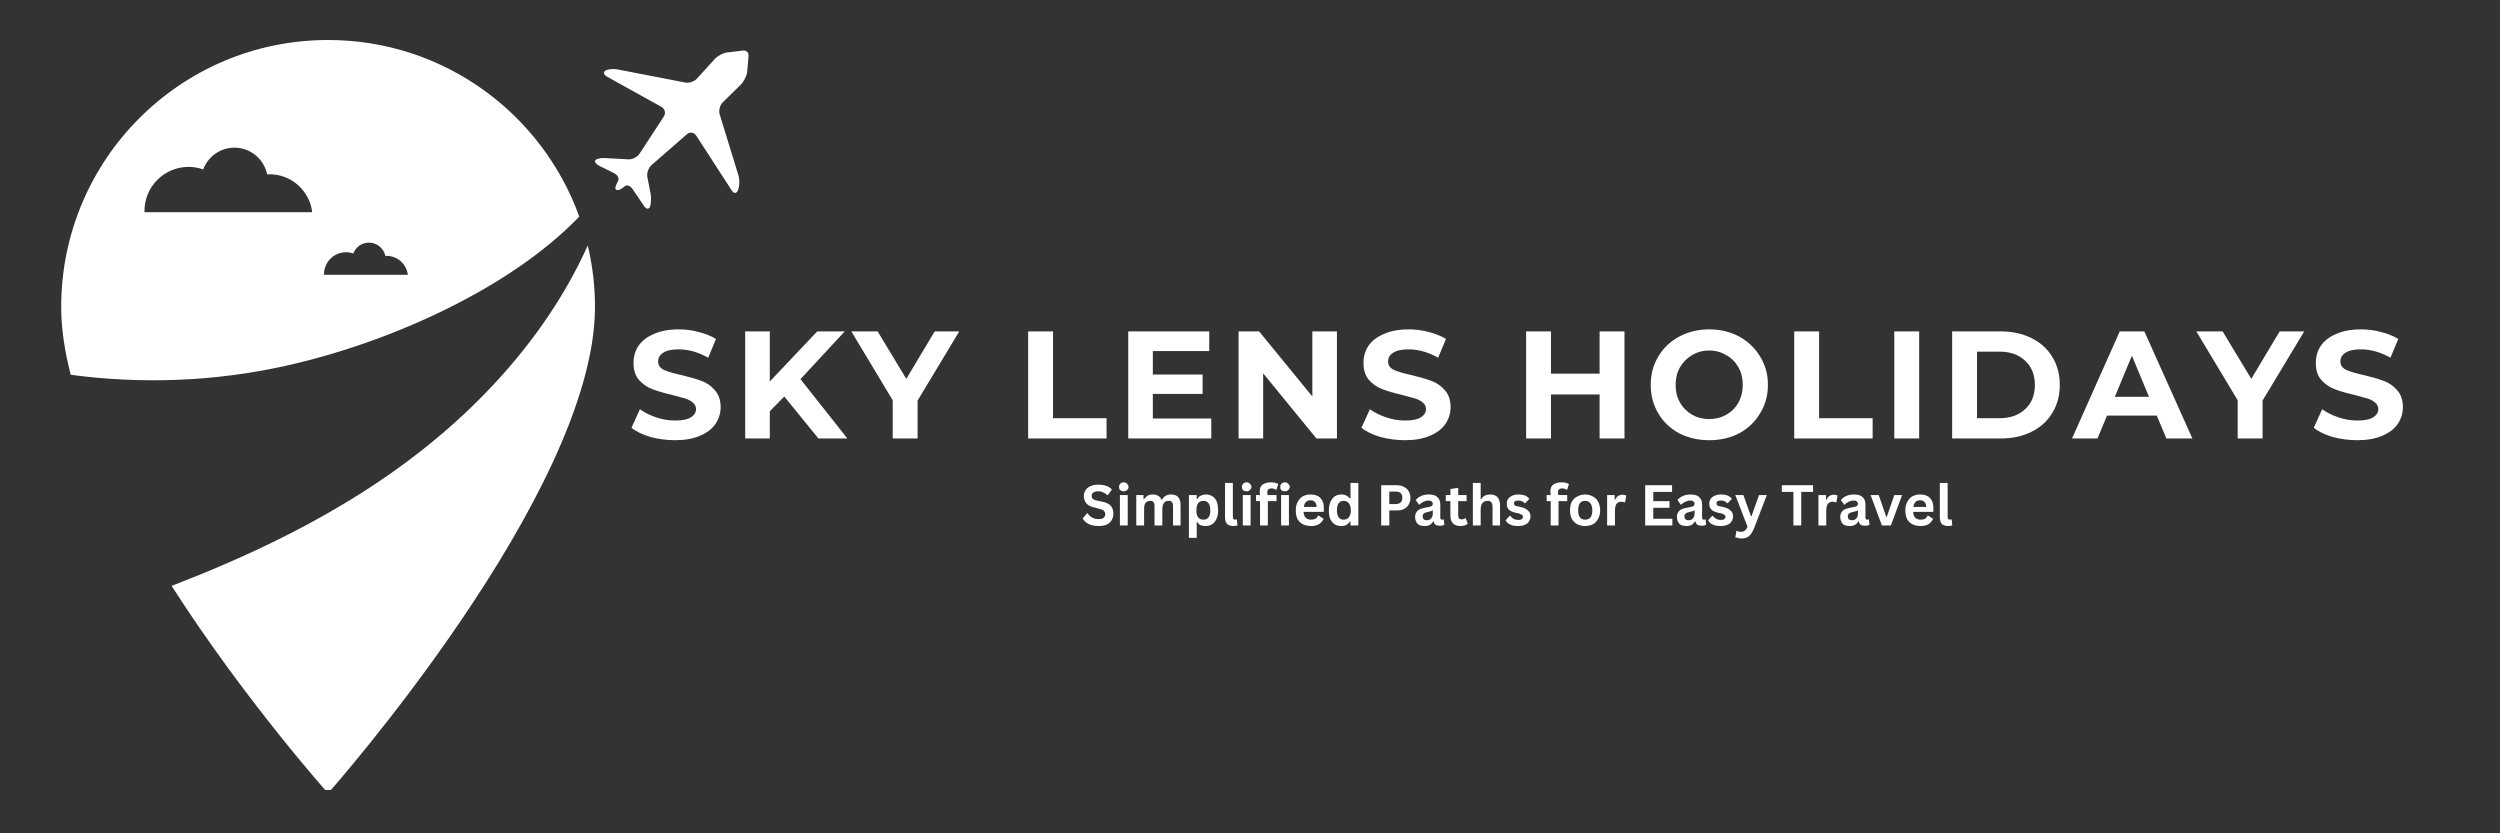 <svg xmlns="http://www.w3.org/2000/svg" xmlns:xlink="http://www.w3.org/1999/xlink" width="180" zoomAndPan="magnify" viewBox="0 0 135 45" height="60" preserveAspectRatio="xMidYMid meet" version="1.0"><rect x="0" y="0" width="135" height="45" fill="#333333" stroke="none"/><defs><g/><clipPath id="c1c43e19b4"><path d="M 3.301 2.16 L 32 2.16 L 32 21 L 3.301 21 Z M 3.301 2.16 " clip-rule="nonzero"/></clipPath><clipPath id="35e5c1b40a"><path d="M 17.715 2.16 C 9.754 2.16 3.305 8.613 3.305 16.574 C 3.305 17.73 3.488 18.961 3.82 20.238 C 7.664 20.754 11.598 20.602 15.387 19.762 C 21.074 18.504 27.582 15.551 31.281 11.695 C 29.277 6.137 23.965 2.16 17.715 2.16 Z M 7.805 11.457 L 7.801 11.395 C 7.801 10.078 8.867 9.012 10.184 9.012 C 10.461 9.012 10.727 9.062 10.973 9.148 C 11.227 8.465 11.887 7.973 12.66 7.973 C 13.531 7.973 14.258 8.594 14.426 9.418 C 14.469 9.414 14.508 9.41 14.555 9.41 C 15.742 9.41 16.719 10.305 16.859 11.457 Z M 17.496 14.844 L 17.496 14.812 C 17.496 14.152 18.027 13.621 18.688 13.621 C 18.824 13.621 18.957 13.645 19.082 13.688 C 19.207 13.344 19.535 13.102 19.922 13.102 C 20.359 13.102 20.723 13.41 20.809 13.82 C 20.828 13.82 20.848 13.816 20.871 13.816 C 21.465 13.816 21.957 14.266 22.023 14.84 L 17.496 14.84 Z M 17.496 14.844 " clip-rule="nonzero"/></clipPath><clipPath id="55d0481e0c"><path d="M 9 13 L 33 13 L 33 42.66 L 9 42.66 Z M 9 13 " clip-rule="nonzero"/></clipPath><clipPath id="c18dd08918"><path d="M 32.129 16.574 C 32.129 26.602 17.715 42.836 17.715 42.836 C 17.715 42.836 13.234 37.828 9.266 31.637 C 13.125 30.152 16.859 28.398 20.297 26.113 C 25.137 22.898 29.375 18.504 31.738 13.258 C 31.996 14.324 32.129 15.434 32.129 16.574 Z M 32.129 16.574 " clip-rule="nonzero"/></clipPath><clipPath id="11570e0519"><path d="M 32 2.16 L 40.801 2.16 L 40.801 12 L 32 12 Z M 32 2.16 " clip-rule="nonzero"/></clipPath><clipPath id="8429cfd9fe"><path d="M 40.418 3.055 L 40.344 3.922 C 40.305 4.133 40.152 4.43 39.996 4.578 L 39.027 5.527 C 38.875 5.68 38.801 5.969 38.863 6.176 L 39.879 9.48 C 39.945 9.688 39.938 10.02 39.867 10.223 L 39.859 10.25 C 39.789 10.457 39.637 10.473 39.52 10.293 L 37.594 7.32 C 37.477 7.141 37.25 7.109 37.09 7.25 L 35.18 8.918 C 35.016 9.059 34.918 9.348 34.957 9.559 L 35.133 10.457 C 35.172 10.668 35.16 10.977 35.105 11.148 C 35.047 11.316 34.906 11.309 34.785 11.133 L 34.152 10.199 C 34.031 10.023 33.84 9.961 33.723 10.066 C 33.605 10.172 33.449 10.262 33.367 10.266 C 33.285 10.273 33.223 10.223 33.227 10.156 C 33.23 10.09 33.293 9.918 33.371 9.781 C 33.453 9.641 33.359 9.449 33.164 9.355 L 33.113 9.328 C 33.113 9.324 33.113 9.316 33.117 9.312 C 33.113 9.316 33.109 9.32 33.105 9.324 L 32.387 8.969 C 32.195 8.875 32.086 8.73 32.148 8.652 C 32.211 8.574 32.434 8.523 32.648 8.535 L 33.934 8.605 C 34.148 8.617 34.418 8.48 34.535 8.301 L 35.848 6.289 C 35.965 6.109 35.906 5.879 35.719 5.773 L 32.781 4.141 C 32.59 4.035 32.562 3.887 32.707 3.805 C 32.855 3.73 33.145 3.703 33.355 3.75 L 36.988 4.453 C 37.199 4.504 37.484 4.41 37.629 4.25 L 38.59 3.195 C 38.734 3.031 39.02 2.871 39.234 2.836 L 40.098 2.734 C 40.309 2.699 40.453 2.844 40.418 3.055 Z M 40.418 3.055 " clip-rule="nonzero"/></clipPath><clipPath id="8f6fc876ef"><path d="M 33 9 L 34 9 L 34 10 L 33 10 Z M 33 9 " clip-rule="nonzero"/></clipPath><clipPath id="74054b04fb"><path d="M 33.105 9.324 L 33.109 9.328 C 33.109 9.32 33.113 9.316 33.113 9.312 C 33.109 9.316 33.109 9.32 33.105 9.324 Z M 33.105 9.324 " clip-rule="nonzero"/></clipPath></defs><g fill="#ffffff" fill-opacity="1"><g transform="translate(33.867, 23.677)"><g><path d="M 2.594 0.094 C 2.133 0.094 1.691 0.035 1.266 -0.078 C 0.836 -0.203 0.492 -0.367 0.234 -0.578 L 0.688 -1.578 C 0.938 -1.398 1.227 -1.254 1.562 -1.141 C 1.906 -1.023 2.25 -0.969 2.594 -0.969 C 2.977 -0.969 3.258 -1.023 3.438 -1.141 C 3.625 -1.254 3.719 -1.406 3.719 -1.594 C 3.719 -1.727 3.66 -1.844 3.547 -1.938 C 3.441 -2.031 3.305 -2.102 3.141 -2.156 C 2.973 -2.207 2.742 -2.27 2.453 -2.344 C 2.016 -2.445 1.656 -2.551 1.375 -2.656 C 1.094 -2.758 0.848 -2.926 0.641 -3.156 C 0.441 -3.383 0.344 -3.691 0.344 -4.078 C 0.344 -4.422 0.43 -4.727 0.609 -5 C 0.797 -5.27 1.07 -5.484 1.438 -5.641 C 1.801 -5.805 2.25 -5.891 2.781 -5.891 C 3.156 -5.891 3.516 -5.844 3.859 -5.75 C 4.211 -5.664 4.523 -5.539 4.797 -5.375 L 4.375 -4.359 C 3.844 -4.66 3.312 -4.812 2.781 -4.812 C 2.406 -4.812 2.125 -4.75 1.938 -4.625 C 1.758 -4.508 1.672 -4.352 1.672 -4.156 C 1.672 -3.957 1.773 -3.805 1.984 -3.703 C 2.191 -3.609 2.508 -3.516 2.938 -3.422 C 3.375 -3.316 3.734 -3.211 4.016 -3.109 C 4.297 -3.004 4.535 -2.836 4.734 -2.609 C 4.941 -2.379 5.047 -2.07 5.047 -1.688 C 5.047 -1.363 4.953 -1.062 4.766 -0.781 C 4.578 -0.508 4.297 -0.297 3.922 -0.141 C 3.555 0.016 3.113 0.094 2.594 0.094 Z M 2.594 0.094 "/></g></g></g><g fill="#ffffff" fill-opacity="1"><g transform="translate(39.553, 23.677)"><g><path d="M 2.797 -2.266 L 2.016 -1.469 L 2.016 0 L 0.688 0 L 0.688 -5.781 L 2.016 -5.781 L 2.016 -3.078 L 4.578 -5.781 L 6.062 -5.781 L 3.672 -3.203 L 6.203 0 L 4.641 0 Z M 2.797 -2.266 "/></g></g></g><g fill="#ffffff" fill-opacity="1"><g transform="translate(46.081, 23.677)"><g><path d="M 3.469 -2.047 L 3.469 0 L 2.125 0 L 2.125 -2.062 L -0.109 -5.781 L 1.312 -5.781 L 2.859 -3.219 L 4.391 -5.781 L 5.719 -5.781 Z M 3.469 -2.047 "/></g></g></g><g fill="#ffffff" fill-opacity="1"><g transform="translate(52.08, 23.677)"><g/></g></g><g fill="#ffffff" fill-opacity="1"><g transform="translate(54.832, 23.677)"><g><path d="M 0.688 -5.781 L 2.031 -5.781 L 2.031 -1.094 L 4.922 -1.094 L 4.922 0 L 0.688 0 Z M 0.688 -5.781 "/></g></g></g><g fill="#ffffff" fill-opacity="1"><g transform="translate(60.237, 23.677)"><g><path d="M 5.172 -1.078 L 5.172 0 L 0.688 0 L 0.688 -5.781 L 5.062 -5.781 L 5.062 -4.719 L 2.016 -4.719 L 2.016 -3.453 L 4.703 -3.453 L 4.703 -2.406 L 2.016 -2.406 L 2.016 -1.078 Z M 5.172 -1.078 "/></g></g></g><g fill="#ffffff" fill-opacity="1"><g transform="translate(66.195, 23.677)"><g><path d="M 6 -5.781 L 6 0 L 4.891 0 L 2.016 -3.516 L 2.016 0 L 0.688 0 L 0.688 -5.781 L 1.797 -5.781 L 4.672 -2.266 L 4.672 -5.781 Z M 6 -5.781 "/></g></g></g><g fill="#ffffff" fill-opacity="1"><g transform="translate(73.285, 23.677)"><g><path d="M 2.594 0.094 C 2.133 0.094 1.691 0.035 1.266 -0.078 C 0.836 -0.203 0.492 -0.367 0.234 -0.578 L 0.688 -1.578 C 0.938 -1.398 1.227 -1.254 1.562 -1.141 C 1.906 -1.023 2.25 -0.969 2.594 -0.969 C 2.977 -0.969 3.258 -1.023 3.438 -1.141 C 3.625 -1.254 3.719 -1.406 3.719 -1.594 C 3.719 -1.727 3.66 -1.844 3.547 -1.938 C 3.441 -2.031 3.305 -2.102 3.141 -2.156 C 2.973 -2.207 2.742 -2.27 2.453 -2.344 C 2.016 -2.445 1.656 -2.551 1.375 -2.656 C 1.094 -2.758 0.848 -2.926 0.641 -3.156 C 0.441 -3.383 0.344 -3.691 0.344 -4.078 C 0.344 -4.422 0.43 -4.727 0.609 -5 C 0.797 -5.27 1.07 -5.484 1.438 -5.641 C 1.801 -5.805 2.25 -5.891 2.781 -5.891 C 3.156 -5.891 3.516 -5.844 3.859 -5.75 C 4.211 -5.664 4.523 -5.539 4.797 -5.375 L 4.375 -4.359 C 3.844 -4.66 3.312 -4.812 2.781 -4.812 C 2.406 -4.812 2.125 -4.75 1.938 -4.625 C 1.758 -4.508 1.672 -4.352 1.672 -4.156 C 1.672 -3.957 1.773 -3.805 1.984 -3.703 C 2.191 -3.609 2.508 -3.516 2.938 -3.422 C 3.375 -3.316 3.734 -3.211 4.016 -3.109 C 4.297 -3.004 4.535 -2.836 4.734 -2.609 C 4.941 -2.379 5.047 -2.07 5.047 -1.688 C 5.047 -1.363 4.953 -1.062 4.766 -0.781 C 4.578 -0.508 4.297 -0.297 3.922 -0.141 C 3.555 0.016 3.113 0.094 2.594 0.094 Z M 2.594 0.094 "/></g></g></g><g fill="#ffffff" fill-opacity="1"><g transform="translate(78.97, 23.677)"><g/></g></g><g fill="#ffffff" fill-opacity="1"><g transform="translate(81.722, 23.677)"><g><path d="M 6 -5.781 L 6 0 L 4.656 0 L 4.656 -2.375 L 2.031 -2.375 L 2.031 0 L 0.688 0 L 0.688 -5.781 L 2.031 -5.781 L 2.031 -3.5 L 4.656 -3.5 L 4.656 -5.781 Z M 6 -5.781 "/></g></g></g><g fill="#ffffff" fill-opacity="1"><g transform="translate(88.812, 23.677)"><g><path d="M 3.484 0.094 C 2.891 0.094 2.348 -0.031 1.859 -0.281 C 1.379 -0.539 1.004 -0.898 0.734 -1.359 C 0.461 -1.816 0.328 -2.328 0.328 -2.891 C 0.328 -3.461 0.461 -3.973 0.734 -4.422 C 1.004 -4.879 1.379 -5.238 1.859 -5.5 C 2.348 -5.758 2.891 -5.891 3.484 -5.891 C 4.086 -5.891 4.629 -5.758 5.109 -5.5 C 5.586 -5.238 5.961 -4.879 6.234 -4.422 C 6.516 -3.973 6.656 -3.461 6.656 -2.891 C 6.656 -2.328 6.516 -1.816 6.234 -1.359 C 5.961 -0.898 5.586 -0.539 5.109 -0.281 C 4.629 -0.031 4.086 0.094 3.484 0.094 Z M 3.484 -1.047 C 3.828 -1.047 4.133 -1.125 4.406 -1.281 C 4.688 -1.438 4.906 -1.656 5.062 -1.938 C 5.219 -2.219 5.297 -2.535 5.297 -2.891 C 5.297 -3.254 5.219 -3.57 5.062 -3.844 C 4.906 -4.125 4.688 -4.344 4.406 -4.5 C 4.133 -4.664 3.828 -4.75 3.484 -4.75 C 3.141 -4.75 2.832 -4.664 2.562 -4.5 C 2.289 -4.344 2.07 -4.125 1.906 -3.844 C 1.75 -3.57 1.672 -3.254 1.672 -2.891 C 1.672 -2.535 1.75 -2.219 1.906 -1.938 C 2.07 -1.656 2.289 -1.438 2.562 -1.281 C 2.832 -1.125 3.141 -1.047 3.484 -1.047 Z M 3.484 -1.047 "/></g></g></g><g fill="#ffffff" fill-opacity="1"><g transform="translate(96.2, 23.677)"><g><path d="M 0.688 -5.781 L 2.031 -5.781 L 2.031 -1.094 L 4.922 -1.094 L 4.922 0 L 0.688 0 Z M 0.688 -5.781 "/></g></g></g><g fill="#ffffff" fill-opacity="1"><g transform="translate(101.604, 23.677)"><g><path d="M 0.688 -5.781 L 2.031 -5.781 L 2.031 0 L 0.688 0 Z M 0.688 -5.781 "/></g></g></g><g fill="#ffffff" fill-opacity="1"><g transform="translate(104.728, 23.677)"><g><path d="M 0.688 -5.781 L 3.312 -5.781 C 3.938 -5.781 4.488 -5.66 4.969 -5.422 C 5.457 -5.18 5.832 -4.844 6.094 -4.406 C 6.363 -3.977 6.5 -3.473 6.5 -2.891 C 6.5 -2.316 6.363 -1.812 6.094 -1.375 C 5.832 -0.938 5.457 -0.598 4.969 -0.359 C 4.488 -0.117 3.938 0 3.312 0 L 0.688 0 Z M 3.25 -1.094 C 3.82 -1.094 4.281 -1.254 4.625 -1.578 C 4.977 -1.898 5.156 -2.336 5.156 -2.891 C 5.156 -3.441 4.977 -3.879 4.625 -4.203 C 4.281 -4.523 3.82 -4.688 3.25 -4.688 L 2.031 -4.688 L 2.031 -1.094 Z M 3.25 -1.094 "/></g></g></g><g fill="#ffffff" fill-opacity="1"><g transform="translate(111.967, 23.677)"><g><path d="M 4.5 -1.234 L 1.812 -1.234 L 1.297 0 L -0.078 0 L 2.5 -5.781 L 3.828 -5.781 L 6.422 0 L 5.016 0 Z M 4.078 -2.25 L 3.156 -4.469 L 2.234 -2.25 Z M 4.078 -2.25 "/></g></g></g><g fill="#ffffff" fill-opacity="1"><g transform="translate(118.71, 23.677)"><g><path d="M 3.469 -2.047 L 3.469 0 L 2.125 0 L 2.125 -2.062 L -0.109 -5.781 L 1.312 -5.781 L 2.859 -3.219 L 4.391 -5.781 L 5.719 -5.781 Z M 3.469 -2.047 "/></g></g></g><g fill="#ffffff" fill-opacity="1"><g transform="translate(124.71, 23.677)"><g><path d="M 2.594 0.094 C 2.133 0.094 1.691 0.035 1.266 -0.078 C 0.836 -0.203 0.492 -0.367 0.234 -0.578 L 0.688 -1.578 C 0.938 -1.398 1.227 -1.254 1.562 -1.141 C 1.906 -1.023 2.25 -0.969 2.594 -0.969 C 2.977 -0.969 3.258 -1.023 3.438 -1.141 C 3.625 -1.254 3.719 -1.406 3.719 -1.594 C 3.719 -1.727 3.66 -1.844 3.547 -1.938 C 3.441 -2.031 3.305 -2.102 3.141 -2.156 C 2.973 -2.207 2.742 -2.27 2.453 -2.344 C 2.016 -2.445 1.656 -2.551 1.375 -2.656 C 1.094 -2.758 0.848 -2.926 0.641 -3.156 C 0.441 -3.383 0.344 -3.691 0.344 -4.078 C 0.344 -4.422 0.43 -4.727 0.609 -5 C 0.797 -5.27 1.07 -5.484 1.438 -5.641 C 1.801 -5.805 2.25 -5.891 2.781 -5.891 C 3.156 -5.891 3.516 -5.844 3.859 -5.75 C 4.211 -5.664 4.523 -5.539 4.797 -5.375 L 4.375 -4.359 C 3.844 -4.66 3.312 -4.812 2.781 -4.812 C 2.406 -4.812 2.125 -4.75 1.938 -4.625 C 1.758 -4.508 1.672 -4.352 1.672 -4.156 C 1.672 -3.957 1.773 -3.805 1.984 -3.703 C 2.191 -3.609 2.508 -3.516 2.938 -3.422 C 3.375 -3.316 3.734 -3.211 4.016 -3.109 C 4.297 -3.004 4.535 -2.836 4.734 -2.609 C 4.941 -2.379 5.047 -2.07 5.047 -1.688 C 5.047 -1.363 4.953 -1.062 4.766 -0.781 C 4.578 -0.508 4.297 -0.297 3.922 -0.141 C 3.555 0.016 3.113 0.094 2.594 0.094 Z M 2.594 0.094 "/></g></g></g><g fill="#ffffff" fill-opacity="1"><g transform="translate(58.371, 28.374)"><g><path d="M 0.969 0.031 C 0.812 0.031 0.676 0.016 0.562 -0.016 C 0.445 -0.055 0.348 -0.109 0.266 -0.172 C 0.191 -0.234 0.133 -0.301 0.094 -0.375 L 0.328 -0.656 L 0.359 -0.656 C 0.422 -0.562 0.504 -0.484 0.609 -0.422 C 0.711 -0.367 0.832 -0.344 0.969 -0.344 C 1.082 -0.344 1.164 -0.363 1.219 -0.406 C 1.281 -0.457 1.312 -0.523 1.312 -0.609 C 1.312 -0.66 1.301 -0.703 1.281 -0.734 C 1.258 -0.773 1.227 -0.805 1.188 -0.828 C 1.145 -0.859 1.086 -0.879 1.016 -0.891 L 0.734 -0.969 C 0.535 -1.008 0.391 -1.082 0.297 -1.188 C 0.203 -1.289 0.156 -1.426 0.156 -1.594 C 0.156 -1.707 0.188 -1.812 0.25 -1.906 C 0.312 -2 0.398 -2.07 0.516 -2.125 C 0.629 -2.176 0.77 -2.203 0.938 -2.203 C 1.102 -2.203 1.242 -2.18 1.359 -2.141 C 1.484 -2.098 1.586 -2.031 1.672 -1.938 L 1.453 -1.641 L 1.422 -1.641 C 1.359 -1.703 1.285 -1.75 1.203 -1.781 C 1.129 -1.82 1.039 -1.844 0.938 -1.844 C 0.82 -1.844 0.734 -1.82 0.672 -1.781 C 0.609 -1.738 0.578 -1.68 0.578 -1.609 C 0.578 -1.535 0.598 -1.477 0.641 -1.438 C 0.68 -1.395 0.754 -1.363 0.859 -1.344 L 1.156 -1.281 C 1.363 -1.238 1.516 -1.164 1.609 -1.062 C 1.703 -0.957 1.75 -0.816 1.75 -0.641 C 1.75 -0.504 1.719 -0.383 1.656 -0.281 C 1.602 -0.188 1.516 -0.109 1.391 -0.047 C 1.273 0.004 1.133 0.031 0.969 0.031 Z M 0.969 0.031 "/></g></g></g><g fill="#ffffff" fill-opacity="1"><g transform="translate(60.241, 28.374)"><g><path d="M 0.438 -1.844 C 0.363 -1.844 0.301 -1.863 0.25 -1.906 C 0.207 -1.945 0.188 -2.004 0.188 -2.078 C 0.188 -2.148 0.207 -2.207 0.25 -2.25 C 0.301 -2.301 0.363 -2.328 0.438 -2.328 C 0.488 -2.328 0.531 -2.316 0.562 -2.297 C 0.602 -2.273 0.633 -2.242 0.656 -2.203 C 0.688 -2.172 0.703 -2.129 0.703 -2.078 C 0.703 -2.035 0.688 -1.992 0.656 -1.953 C 0.633 -1.922 0.602 -1.895 0.562 -1.875 C 0.531 -1.852 0.488 -1.844 0.438 -1.844 Z M 0.234 0 L 0.234 -1.641 L 0.656 -1.641 L 0.656 0 Z M 0.234 0 "/></g></g></g><g fill="#ffffff" fill-opacity="1"><g transform="translate(61.125, 28.374)"><g><path d="M 0.234 0 L 0.234 -1.641 L 0.625 -1.641 L 0.625 -1.422 L 0.656 -1.422 C 0.719 -1.504 0.781 -1.566 0.844 -1.609 C 0.914 -1.648 1.008 -1.672 1.125 -1.672 C 1.25 -1.672 1.348 -1.645 1.422 -1.594 C 1.504 -1.551 1.562 -1.484 1.594 -1.391 L 1.625 -1.391 C 1.676 -1.484 1.738 -1.551 1.812 -1.594 C 1.895 -1.645 1.992 -1.672 2.109 -1.672 C 2.453 -1.672 2.625 -1.484 2.625 -1.109 L 2.625 0 L 2.219 0 L 2.219 -1.047 C 2.219 -1.148 2.195 -1.223 2.156 -1.266 C 2.125 -1.305 2.066 -1.328 1.984 -1.328 C 1.754 -1.328 1.641 -1.176 1.641 -0.875 L 1.641 0 L 1.219 0 L 1.219 -1.047 C 1.219 -1.148 1.195 -1.223 1.156 -1.266 C 1.125 -1.305 1.066 -1.328 0.984 -1.328 C 0.879 -1.328 0.797 -1.289 0.734 -1.219 C 0.68 -1.145 0.656 -1.031 0.656 -0.875 L 0.656 0 Z M 0.234 0 "/></g></g></g><g fill="#ffffff" fill-opacity="1"><g transform="translate(63.966, 28.374)"><g><path d="M 0.234 0.672 L 0.234 -1.641 L 0.656 -1.641 L 0.656 -1.422 L 0.688 -1.422 C 0.727 -1.504 0.789 -1.566 0.875 -1.609 C 0.957 -1.648 1.051 -1.672 1.156 -1.672 C 1.289 -1.672 1.406 -1.641 1.5 -1.578 C 1.602 -1.516 1.68 -1.422 1.734 -1.297 C 1.785 -1.172 1.812 -1.008 1.812 -0.812 C 1.812 -0.625 1.781 -0.469 1.719 -0.344 C 1.664 -0.219 1.586 -0.125 1.484 -0.062 C 1.391 0 1.273 0.031 1.141 0.031 C 1.035 0.031 0.941 0.016 0.859 -0.016 C 0.785 -0.055 0.727 -0.113 0.688 -0.188 L 0.656 -0.172 L 0.656 0.672 Z M 1.016 -0.312 C 1.141 -0.312 1.234 -0.352 1.297 -0.438 C 1.359 -0.52 1.391 -0.645 1.391 -0.812 C 1.391 -0.988 1.359 -1.117 1.297 -1.203 C 1.234 -1.285 1.141 -1.328 1.016 -1.328 C 0.898 -1.328 0.805 -1.285 0.734 -1.203 C 0.672 -1.117 0.641 -0.988 0.641 -0.812 C 0.641 -0.645 0.672 -0.52 0.734 -0.438 C 0.805 -0.352 0.898 -0.312 1.016 -0.312 Z M 1.016 -0.312 "/></g></g></g><g fill="#ffffff" fill-opacity="1"><g transform="translate(65.933, 28.374)"><g><path d="M 0.688 0.031 C 0.531 0.031 0.41 -0.004 0.328 -0.078 C 0.254 -0.16 0.219 -0.285 0.219 -0.453 L 0.219 -2.297 L 0.641 -2.297 L 0.641 -0.469 C 0.641 -0.363 0.68 -0.312 0.766 -0.312 C 0.785 -0.312 0.812 -0.316 0.844 -0.328 L 0.859 -0.328 L 0.891 0 C 0.867 0.008 0.836 0.016 0.797 0.016 C 0.766 0.023 0.727 0.031 0.688 0.031 Z M 0.688 0.031 "/></g></g></g><g fill="#ffffff" fill-opacity="1"><g transform="translate(66.877, 28.374)"><g><path d="M 0.438 -1.844 C 0.363 -1.844 0.301 -1.863 0.25 -1.906 C 0.207 -1.945 0.188 -2.004 0.188 -2.078 C 0.188 -2.148 0.207 -2.207 0.25 -2.25 C 0.301 -2.301 0.363 -2.328 0.438 -2.328 C 0.488 -2.328 0.531 -2.316 0.562 -2.297 C 0.602 -2.273 0.633 -2.242 0.656 -2.203 C 0.688 -2.172 0.703 -2.129 0.703 -2.078 C 0.703 -2.035 0.688 -1.992 0.656 -1.953 C 0.633 -1.922 0.602 -1.895 0.562 -1.875 C 0.531 -1.852 0.488 -1.844 0.438 -1.844 Z M 0.234 0 L 0.234 -1.641 L 0.656 -1.641 L 0.656 0 Z M 0.234 0 "/></g></g></g><g fill="#ffffff" fill-opacity="1"><g transform="translate(67.761, 28.374)"><g><path d="M 0.281 0 L 0.281 -1.312 L 0.062 -1.312 L 0.062 -1.641 L 0.281 -1.641 C 0.27 -1.711 0.266 -1.781 0.266 -1.844 C 0.266 -1.945 0.285 -2.035 0.328 -2.109 C 0.379 -2.18 0.445 -2.234 0.531 -2.266 C 0.625 -2.305 0.734 -2.328 0.859 -2.328 C 1.035 -2.328 1.172 -2.297 1.266 -2.234 L 1.172 -1.938 L 1.141 -1.922 C 1.078 -1.973 1 -2 0.906 -2 C 0.82 -2 0.758 -1.977 0.719 -1.938 C 0.688 -1.906 0.672 -1.859 0.672 -1.797 C 0.672 -1.766 0.672 -1.738 0.672 -1.719 C 0.68 -1.695 0.691 -1.672 0.703 -1.641 L 1.172 -1.641 L 1.172 -1.312 L 0.703 -1.312 L 0.703 0 Z M 0.281 0 "/></g></g></g><g fill="#ffffff" fill-opacity="1"><g transform="translate(68.946, 28.374)"><g><path d="M 0.438 -1.844 C 0.363 -1.844 0.301 -1.863 0.25 -1.906 C 0.207 -1.945 0.188 -2.004 0.188 -2.078 C 0.188 -2.148 0.207 -2.207 0.25 -2.25 C 0.301 -2.301 0.363 -2.328 0.438 -2.328 C 0.488 -2.328 0.531 -2.316 0.562 -2.297 C 0.602 -2.273 0.633 -2.242 0.656 -2.203 C 0.688 -2.172 0.703 -2.129 0.703 -2.078 C 0.703 -2.035 0.688 -1.992 0.656 -1.953 C 0.633 -1.922 0.602 -1.895 0.562 -1.875 C 0.531 -1.852 0.488 -1.844 0.438 -1.844 Z M 0.234 0 L 0.234 -1.641 L 0.656 -1.641 L 0.656 0 Z M 0.234 0 "/></g></g></g><g fill="#ffffff" fill-opacity="1"><g transform="translate(69.831, 28.374)"><g><path d="M 1.625 -0.734 L 0.562 -0.734 C 0.57 -0.586 0.613 -0.477 0.688 -0.406 C 0.758 -0.344 0.852 -0.312 0.969 -0.312 C 1.062 -0.312 1.141 -0.328 1.203 -0.359 C 1.266 -0.398 1.312 -0.457 1.344 -0.531 L 1.375 -0.531 L 1.641 -0.359 C 1.586 -0.242 1.508 -0.148 1.406 -0.078 C 1.301 -0.004 1.156 0.031 0.969 0.031 C 0.801 0.031 0.656 0 0.531 -0.062 C 0.406 -0.125 0.305 -0.219 0.234 -0.344 C 0.172 -0.477 0.141 -0.633 0.141 -0.812 C 0.141 -1 0.176 -1.156 0.25 -1.281 C 0.32 -1.414 0.414 -1.516 0.531 -1.578 C 0.656 -1.641 0.789 -1.672 0.938 -1.672 C 1.176 -1.672 1.352 -1.609 1.469 -1.484 C 1.594 -1.359 1.656 -1.18 1.656 -0.953 C 1.656 -0.859 1.656 -0.789 1.656 -0.75 Z M 1.266 -1 C 1.266 -1.125 1.234 -1.211 1.172 -1.266 C 1.117 -1.328 1.039 -1.359 0.938 -1.359 C 0.727 -1.359 0.609 -1.238 0.578 -1 Z M 1.266 -1 "/></g></g></g><g fill="#ffffff" fill-opacity="1"><g transform="translate(71.616, 28.374)"><g><path d="M 0.812 0.031 C 0.676 0.031 0.555 0 0.453 -0.062 C 0.359 -0.125 0.281 -0.219 0.219 -0.344 C 0.164 -0.477 0.141 -0.633 0.141 -0.812 C 0.141 -1 0.172 -1.156 0.234 -1.281 C 0.297 -1.414 0.375 -1.516 0.469 -1.578 C 0.57 -1.641 0.691 -1.672 0.828 -1.672 C 0.93 -1.672 1.02 -1.648 1.094 -1.609 C 1.164 -1.578 1.227 -1.523 1.281 -1.453 L 1.312 -1.469 L 1.312 -2.297 L 1.734 -2.297 L 1.734 0 L 1.312 0 L 1.312 -0.219 L 1.281 -0.219 C 1.238 -0.145 1.176 -0.082 1.094 -0.031 C 1.02 0.008 0.926 0.031 0.812 0.031 Z M 0.938 -0.312 C 1.062 -0.312 1.156 -0.352 1.219 -0.438 C 1.289 -0.52 1.328 -0.645 1.328 -0.812 C 1.328 -0.988 1.289 -1.117 1.219 -1.203 C 1.156 -1.285 1.062 -1.328 0.938 -1.328 C 0.82 -1.328 0.734 -1.285 0.672 -1.203 C 0.609 -1.117 0.578 -0.988 0.578 -0.812 C 0.578 -0.645 0.609 -0.52 0.672 -0.438 C 0.734 -0.352 0.82 -0.312 0.938 -0.312 Z M 0.938 -0.312 "/></g></g></g><g fill="#ffffff" fill-opacity="1"><g transform="translate(73.584, 28.374)"><g/></g></g><g fill="#ffffff" fill-opacity="1"><g transform="translate(74.303, 28.374)"><g><path d="M 1.125 -2.172 C 1.281 -2.172 1.41 -2.141 1.516 -2.078 C 1.629 -2.023 1.711 -1.945 1.766 -1.844 C 1.828 -1.75 1.859 -1.633 1.859 -1.5 C 1.859 -1.352 1.828 -1.227 1.766 -1.125 C 1.711 -1.031 1.629 -0.953 1.516 -0.891 C 1.41 -0.836 1.281 -0.812 1.125 -0.812 L 0.719 -0.812 L 0.719 0 L 0.281 0 L 0.281 -2.172 Z M 1.062 -1.156 C 1.301 -1.156 1.422 -1.27 1.422 -1.5 C 1.422 -1.719 1.301 -1.828 1.062 -1.828 L 0.719 -1.828 L 0.719 -1.156 Z M 1.062 -1.156 "/></g></g></g><g fill="#ffffff" fill-opacity="1"><g transform="translate(76.292, 28.374)"><g><path d="M 0.641 0.031 C 0.535 0.031 0.441 0.016 0.359 -0.016 C 0.285 -0.055 0.227 -0.113 0.188 -0.188 C 0.145 -0.27 0.125 -0.363 0.125 -0.469 C 0.125 -0.562 0.145 -0.641 0.188 -0.703 C 0.227 -0.773 0.289 -0.832 0.375 -0.875 C 0.469 -0.914 0.582 -0.945 0.719 -0.969 C 0.82 -0.988 0.898 -1.004 0.953 -1.016 C 1.004 -1.035 1.035 -1.055 1.047 -1.078 C 1.066 -1.109 1.078 -1.141 1.078 -1.172 C 1.078 -1.223 1.055 -1.266 1.016 -1.297 C 0.984 -1.328 0.926 -1.344 0.844 -1.344 C 0.75 -1.344 0.66 -1.32 0.578 -1.281 C 0.492 -1.238 0.422 -1.188 0.359 -1.125 L 0.328 -1.125 L 0.156 -1.375 C 0.238 -1.469 0.336 -1.539 0.453 -1.594 C 0.578 -1.645 0.711 -1.672 0.859 -1.672 C 1.078 -1.672 1.234 -1.625 1.328 -1.531 C 1.43 -1.438 1.484 -1.305 1.484 -1.141 L 1.484 -0.422 C 1.484 -0.348 1.516 -0.312 1.578 -0.312 C 1.598 -0.312 1.617 -0.316 1.641 -0.328 L 1.672 -0.328 L 1.703 -0.031 C 1.672 -0.02 1.633 -0.008 1.594 0 C 1.562 0.008 1.52 0.016 1.469 0.016 C 1.375 0.016 1.297 0 1.234 -0.031 C 1.18 -0.07 1.145 -0.133 1.125 -0.219 L 1.094 -0.219 C 1.008 -0.051 0.859 0.031 0.641 0.031 Z M 0.766 -0.281 C 0.859 -0.281 0.93 -0.312 0.984 -0.375 C 1.047 -0.438 1.078 -0.523 1.078 -0.641 L 1.078 -0.812 L 1.062 -0.812 C 1.031 -0.789 0.992 -0.773 0.953 -0.766 C 0.922 -0.754 0.863 -0.738 0.781 -0.719 C 0.695 -0.707 0.633 -0.68 0.594 -0.641 C 0.551 -0.609 0.531 -0.562 0.531 -0.5 C 0.531 -0.426 0.551 -0.367 0.594 -0.328 C 0.633 -0.297 0.691 -0.281 0.766 -0.281 Z M 0.766 -0.281 "/></g></g></g><g fill="#ffffff" fill-opacity="1"><g transform="translate(78.024, 28.374)"><g><path d="M 1.125 -0.391 L 1.234 -0.094 C 1.191 -0.051 1.133 -0.02 1.062 0 C 1 0.02 0.926 0.031 0.844 0.031 C 0.664 0.031 0.531 -0.016 0.438 -0.109 C 0.344 -0.211 0.297 -0.352 0.297 -0.531 L 0.297 -1.312 L 0.047 -1.312 L 0.047 -1.641 L 0.297 -1.641 L 0.297 -1.969 L 0.719 -2.031 L 0.719 -1.641 L 1.172 -1.641 L 1.172 -1.312 L 0.719 -1.312 L 0.719 -0.562 C 0.719 -0.477 0.734 -0.414 0.766 -0.375 C 0.797 -0.344 0.844 -0.328 0.906 -0.328 C 0.977 -0.328 1.039 -0.348 1.094 -0.391 Z M 1.125 -0.391 "/></g></g></g><g fill="#ffffff" fill-opacity="1"><g transform="translate(79.3, 28.374)"><g><path d="M 0.234 0 L 0.234 -2.297 L 0.656 -2.297 L 0.656 -1.422 L 0.688 -1.422 C 0.738 -1.504 0.801 -1.566 0.875 -1.609 C 0.957 -1.648 1.055 -1.672 1.172 -1.672 C 1.523 -1.672 1.703 -1.469 1.703 -1.062 L 1.703 0 L 1.297 0 L 1.297 -1 C 1.297 -1.113 1.273 -1.195 1.234 -1.25 C 1.191 -1.301 1.125 -1.328 1.031 -1.328 C 0.906 -1.328 0.812 -1.285 0.75 -1.203 C 0.688 -1.129 0.656 -1.008 0.656 -0.844 L 0.656 0 Z M 0.234 0 "/></g></g></g><g fill="#ffffff" fill-opacity="1"><g transform="translate(81.224, 28.374)"><g><path d="M 0.766 0.031 C 0.648 0.031 0.547 0.02 0.453 0 C 0.359 -0.031 0.281 -0.066 0.219 -0.109 C 0.156 -0.16 0.109 -0.219 0.078 -0.281 L 0.297 -0.516 L 0.328 -0.516 C 0.391 -0.441 0.457 -0.383 0.531 -0.344 C 0.602 -0.312 0.68 -0.297 0.766 -0.297 C 0.848 -0.297 0.91 -0.312 0.953 -0.344 C 0.992 -0.375 1.016 -0.414 1.016 -0.469 C 1.016 -0.508 1 -0.539 0.969 -0.562 C 0.938 -0.594 0.891 -0.617 0.828 -0.641 L 0.609 -0.688 C 0.441 -0.727 0.32 -0.785 0.25 -0.859 C 0.176 -0.941 0.141 -1.047 0.141 -1.172 C 0.141 -1.273 0.164 -1.363 0.219 -1.438 C 0.27 -1.508 0.344 -1.566 0.438 -1.609 C 0.531 -1.648 0.641 -1.672 0.766 -1.672 C 0.922 -1.672 1.047 -1.648 1.141 -1.609 C 1.234 -1.566 1.305 -1.508 1.359 -1.438 L 1.141 -1.203 L 1.109 -1.203 C 1.066 -1.254 1.016 -1.289 0.953 -1.312 C 0.898 -1.332 0.836 -1.344 0.766 -1.344 C 0.609 -1.344 0.531 -1.297 0.531 -1.203 C 0.531 -1.148 0.547 -1.109 0.578 -1.078 C 0.609 -1.055 0.66 -1.039 0.734 -1.031 L 0.938 -0.984 C 1.102 -0.941 1.223 -0.879 1.297 -0.797 C 1.379 -0.723 1.422 -0.625 1.422 -0.5 C 1.422 -0.395 1.395 -0.301 1.344 -0.219 C 1.289 -0.133 1.211 -0.07 1.109 -0.031 C 1.016 0.008 0.898 0.031 0.766 0.031 Z M 0.766 0.031 "/></g></g></g><g fill="#ffffff" fill-opacity="1"><g transform="translate(82.738, 28.374)"><g/></g></g><g fill="#ffffff" fill-opacity="1"><g transform="translate(83.457, 28.374)"><g><path d="M 0.281 0 L 0.281 -1.312 L 0.062 -1.312 L 0.062 -1.641 L 0.281 -1.641 C 0.27 -1.711 0.266 -1.781 0.266 -1.844 C 0.266 -1.945 0.285 -2.035 0.328 -2.109 C 0.379 -2.18 0.445 -2.234 0.531 -2.266 C 0.625 -2.305 0.734 -2.328 0.859 -2.328 C 1.035 -2.328 1.172 -2.297 1.266 -2.234 L 1.172 -1.938 L 1.141 -1.922 C 1.078 -1.973 1 -2 0.906 -2 C 0.82 -2 0.758 -1.977 0.719 -1.938 C 0.688 -1.906 0.672 -1.859 0.672 -1.797 C 0.672 -1.766 0.672 -1.738 0.672 -1.719 C 0.68 -1.695 0.691 -1.672 0.703 -1.641 L 1.172 -1.641 L 1.172 -1.312 L 0.703 -1.312 L 0.703 0 Z M 0.281 0 "/></g></g></g><g fill="#ffffff" fill-opacity="1"><g transform="translate(84.642, 28.374)"><g><path d="M 0.953 0.031 C 0.797 0.031 0.656 0 0.531 -0.062 C 0.406 -0.133 0.305 -0.234 0.234 -0.359 C 0.172 -0.484 0.141 -0.633 0.141 -0.812 C 0.141 -1 0.172 -1.156 0.234 -1.281 C 0.305 -1.406 0.406 -1.5 0.531 -1.562 C 0.656 -1.633 0.797 -1.672 0.953 -1.672 C 1.109 -1.672 1.25 -1.633 1.375 -1.562 C 1.5 -1.5 1.594 -1.406 1.656 -1.281 C 1.727 -1.156 1.766 -1 1.766 -0.812 C 1.766 -0.633 1.727 -0.484 1.656 -0.359 C 1.594 -0.234 1.5 -0.133 1.375 -0.062 C 1.25 0 1.109 0.031 0.953 0.031 Z M 0.953 -0.312 C 1.211 -0.312 1.344 -0.477 1.344 -0.812 C 1.344 -0.988 1.305 -1.117 1.234 -1.203 C 1.172 -1.285 1.078 -1.328 0.953 -1.328 C 0.703 -1.328 0.578 -1.156 0.578 -0.812 C 0.578 -0.477 0.703 -0.312 0.953 -0.312 Z M 0.953 -0.312 "/></g></g></g><g fill="#ffffff" fill-opacity="1"><g transform="translate(86.551, 28.374)"><g><path d="M 0.234 0 L 0.234 -1.641 L 0.641 -1.641 L 0.641 -1.391 L 0.672 -1.391 C 0.711 -1.484 0.766 -1.551 0.828 -1.594 C 0.891 -1.633 0.969 -1.656 1.062 -1.656 C 1.156 -1.656 1.223 -1.641 1.266 -1.609 L 1.203 -1.25 L 1.172 -1.25 C 1.141 -1.258 1.113 -1.266 1.094 -1.266 C 1.07 -1.273 1.039 -1.281 1 -1.281 C 0.883 -1.281 0.797 -1.238 0.734 -1.156 C 0.68 -1.07 0.656 -0.941 0.656 -0.766 L 0.656 0 Z M 0.234 0 "/></g></g></g><g fill="#ffffff" fill-opacity="1"><g transform="translate(87.839, 28.374)"><g/></g></g><g fill="#ffffff" fill-opacity="1"><g transform="translate(88.558, 28.374)"><g><path d="M 0.719 -0.953 L 0.719 -0.359 L 1.75 -0.359 L 1.75 0 L 0.281 0 L 0.281 -2.172 L 1.734 -2.172 L 1.734 -1.812 L 0.719 -1.812 L 0.719 -1.312 L 1.594 -1.312 L 1.594 -0.953 Z M 0.719 -0.953 "/></g></g></g><g fill="#ffffff" fill-opacity="1"><g transform="translate(90.429, 28.374)"><g><path d="M 0.641 0.031 C 0.535 0.031 0.441 0.016 0.359 -0.016 C 0.285 -0.055 0.227 -0.113 0.188 -0.188 C 0.145 -0.27 0.125 -0.363 0.125 -0.469 C 0.125 -0.562 0.145 -0.641 0.188 -0.703 C 0.227 -0.773 0.289 -0.832 0.375 -0.875 C 0.469 -0.914 0.582 -0.945 0.719 -0.969 C 0.82 -0.988 0.898 -1.004 0.953 -1.016 C 1.004 -1.035 1.035 -1.055 1.047 -1.078 C 1.066 -1.109 1.078 -1.141 1.078 -1.172 C 1.078 -1.223 1.055 -1.266 1.016 -1.297 C 0.984 -1.328 0.926 -1.344 0.844 -1.344 C 0.75 -1.344 0.66 -1.32 0.578 -1.281 C 0.492 -1.238 0.422 -1.188 0.359 -1.125 L 0.328 -1.125 L 0.156 -1.375 C 0.238 -1.469 0.336 -1.539 0.453 -1.594 C 0.578 -1.645 0.711 -1.672 0.859 -1.672 C 1.078 -1.672 1.234 -1.625 1.328 -1.531 C 1.43 -1.438 1.484 -1.305 1.484 -1.141 L 1.484 -0.422 C 1.484 -0.348 1.516 -0.312 1.578 -0.312 C 1.598 -0.312 1.617 -0.316 1.641 -0.328 L 1.672 -0.328 L 1.703 -0.031 C 1.672 -0.02 1.633 -0.008 1.594 0 C 1.562 0.008 1.52 0.016 1.469 0.016 C 1.375 0.016 1.297 0 1.234 -0.031 C 1.18 -0.07 1.145 -0.133 1.125 -0.219 L 1.094 -0.219 C 1.008 -0.051 0.859 0.031 0.641 0.031 Z M 0.766 -0.281 C 0.859 -0.281 0.93 -0.312 0.984 -0.375 C 1.047 -0.438 1.078 -0.523 1.078 -0.641 L 1.078 -0.812 L 1.062 -0.812 C 1.031 -0.789 0.992 -0.773 0.953 -0.766 C 0.922 -0.754 0.863 -0.738 0.781 -0.719 C 0.695 -0.707 0.633 -0.68 0.594 -0.641 C 0.551 -0.609 0.531 -0.562 0.531 -0.5 C 0.531 -0.426 0.551 -0.367 0.594 -0.328 C 0.633 -0.297 0.691 -0.281 0.766 -0.281 Z M 0.766 -0.281 "/></g></g></g><g fill="#ffffff" fill-opacity="1"><g transform="translate(92.161, 28.374)"><g><path d="M 0.766 0.031 C 0.648 0.031 0.547 0.02 0.453 0 C 0.359 -0.031 0.281 -0.066 0.219 -0.109 C 0.156 -0.16 0.109 -0.219 0.078 -0.281 L 0.297 -0.516 L 0.328 -0.516 C 0.391 -0.441 0.457 -0.383 0.531 -0.344 C 0.602 -0.312 0.68 -0.297 0.766 -0.297 C 0.848 -0.297 0.91 -0.312 0.953 -0.344 C 0.992 -0.375 1.016 -0.414 1.016 -0.469 C 1.016 -0.508 1 -0.539 0.969 -0.562 C 0.938 -0.594 0.891 -0.617 0.828 -0.641 L 0.609 -0.688 C 0.441 -0.727 0.32 -0.785 0.25 -0.859 C 0.176 -0.941 0.141 -1.047 0.141 -1.172 C 0.141 -1.273 0.164 -1.363 0.219 -1.438 C 0.27 -1.508 0.344 -1.566 0.438 -1.609 C 0.531 -1.648 0.641 -1.672 0.766 -1.672 C 0.922 -1.672 1.047 -1.648 1.141 -1.609 C 1.234 -1.566 1.305 -1.508 1.359 -1.438 L 1.141 -1.203 L 1.109 -1.203 C 1.066 -1.254 1.016 -1.289 0.953 -1.312 C 0.898 -1.332 0.836 -1.344 0.766 -1.344 C 0.609 -1.344 0.531 -1.297 0.531 -1.203 C 0.531 -1.148 0.547 -1.109 0.578 -1.078 C 0.609 -1.055 0.66 -1.039 0.734 -1.031 L 0.938 -0.984 C 1.102 -0.941 1.223 -0.879 1.297 -0.797 C 1.379 -0.723 1.422 -0.625 1.422 -0.5 C 1.422 -0.395 1.395 -0.301 1.344 -0.219 C 1.289 -0.133 1.211 -0.07 1.109 -0.031 C 1.016 0.008 0.898 0.031 0.766 0.031 Z M 0.766 0.031 "/></g></g></g><g fill="#ffffff" fill-opacity="1"><g transform="translate(93.675, 28.374)"><g><path d="M 0.359 0.703 C 0.285 0.703 0.223 0.691 0.172 0.672 C 0.117 0.66 0.07 0.648 0.031 0.641 L 0.094 0.297 L 0.125 0.297 C 0.145 0.305 0.172 0.316 0.203 0.328 C 0.242 0.336 0.285 0.344 0.328 0.344 C 0.398 0.344 0.457 0.332 0.5 0.312 C 0.539 0.289 0.578 0.258 0.609 0.219 C 0.641 0.188 0.664 0.133 0.688 0.062 L 0.031 -1.641 L 0.469 -1.641 L 0.875 -0.5 L 0.906 -0.5 L 1.312 -1.641 L 1.734 -1.641 L 1.062 0.109 C 1.008 0.242 0.953 0.352 0.891 0.438 C 0.828 0.531 0.754 0.598 0.672 0.641 C 0.586 0.68 0.484 0.703 0.359 0.703 Z M 0.359 0.703 "/></g></g></g><g fill="#ffffff" fill-opacity="1"><g transform="translate(95.438, 28.374)"><g/></g></g><g fill="#ffffff" fill-opacity="1"><g transform="translate(96.157, 28.374)"><g><path d="M 1.75 -2.172 L 1.75 -1.812 L 1.109 -1.812 L 1.109 0 L 0.688 0 L 0.688 -1.812 L 0.062 -1.812 L 0.062 -2.172 Z M 1.75 -2.172 "/></g></g></g><g fill="#ffffff" fill-opacity="1"><g transform="translate(97.962, 28.374)"><g><path d="M 0.234 0 L 0.234 -1.641 L 0.641 -1.641 L 0.641 -1.391 L 0.672 -1.391 C 0.711 -1.484 0.766 -1.551 0.828 -1.594 C 0.891 -1.633 0.969 -1.656 1.062 -1.656 C 1.156 -1.656 1.223 -1.641 1.266 -1.609 L 1.203 -1.25 L 1.172 -1.25 C 1.141 -1.258 1.113 -1.266 1.094 -1.266 C 1.07 -1.273 1.039 -1.281 1 -1.281 C 0.883 -1.281 0.797 -1.238 0.734 -1.156 C 0.68 -1.07 0.656 -0.941 0.656 -0.766 L 0.656 0 Z M 0.234 0 "/></g></g></g><g fill="#ffffff" fill-opacity="1"><g transform="translate(99.25, 28.374)"><g><path d="M 0.641 0.031 C 0.535 0.031 0.441 0.016 0.359 -0.016 C 0.285 -0.055 0.227 -0.113 0.188 -0.188 C 0.145 -0.27 0.125 -0.363 0.125 -0.469 C 0.125 -0.562 0.145 -0.641 0.188 -0.703 C 0.227 -0.773 0.289 -0.832 0.375 -0.875 C 0.469 -0.914 0.582 -0.945 0.719 -0.969 C 0.82 -0.988 0.898 -1.004 0.953 -1.016 C 1.004 -1.035 1.035 -1.055 1.047 -1.078 C 1.066 -1.109 1.078 -1.141 1.078 -1.172 C 1.078 -1.223 1.055 -1.266 1.016 -1.297 C 0.984 -1.328 0.926 -1.344 0.844 -1.344 C 0.75 -1.344 0.66 -1.32 0.578 -1.281 C 0.492 -1.238 0.422 -1.188 0.359 -1.125 L 0.328 -1.125 L 0.156 -1.375 C 0.238 -1.469 0.336 -1.539 0.453 -1.594 C 0.578 -1.645 0.711 -1.672 0.859 -1.672 C 1.078 -1.672 1.234 -1.625 1.328 -1.531 C 1.43 -1.438 1.484 -1.305 1.484 -1.141 L 1.484 -0.422 C 1.484 -0.348 1.516 -0.312 1.578 -0.312 C 1.598 -0.312 1.617 -0.316 1.641 -0.328 L 1.672 -0.328 L 1.703 -0.031 C 1.672 -0.02 1.633 -0.008 1.594 0 C 1.562 0.008 1.52 0.016 1.469 0.016 C 1.375 0.016 1.297 0 1.234 -0.031 C 1.18 -0.07 1.145 -0.133 1.125 -0.219 L 1.094 -0.219 C 1.008 -0.051 0.859 0.031 0.641 0.031 Z M 0.766 -0.281 C 0.859 -0.281 0.93 -0.312 0.984 -0.375 C 1.047 -0.438 1.078 -0.523 1.078 -0.641 L 1.078 -0.812 L 1.062 -0.812 C 1.031 -0.789 0.992 -0.773 0.953 -0.766 C 0.922 -0.754 0.863 -0.738 0.781 -0.719 C 0.695 -0.707 0.633 -0.68 0.594 -0.641 C 0.551 -0.609 0.531 -0.562 0.531 -0.5 C 0.531 -0.426 0.551 -0.367 0.594 -0.328 C 0.633 -0.297 0.691 -0.281 0.766 -0.281 Z M 0.766 -0.281 "/></g></g></g><g fill="#ffffff" fill-opacity="1"><g transform="translate(100.981, 28.374)"><g><path d="M 1.125 0 L 0.641 0 L 0.031 -1.641 L 0.469 -1.641 L 0.875 -0.469 L 0.906 -0.469 L 1.312 -1.641 L 1.734 -1.641 Z M 1.125 0 "/></g></g></g><g fill="#ffffff" fill-opacity="1"><g transform="translate(102.747, 28.374)"><g><path d="M 1.625 -0.734 L 0.562 -0.734 C 0.57 -0.586 0.613 -0.477 0.688 -0.406 C 0.758 -0.344 0.852 -0.312 0.969 -0.312 C 1.062 -0.312 1.141 -0.328 1.203 -0.359 C 1.266 -0.398 1.312 -0.457 1.344 -0.531 L 1.375 -0.531 L 1.641 -0.359 C 1.586 -0.242 1.508 -0.148 1.406 -0.078 C 1.301 -0.004 1.156 0.031 0.969 0.031 C 0.801 0.031 0.656 0 0.531 -0.062 C 0.406 -0.125 0.305 -0.219 0.234 -0.344 C 0.172 -0.477 0.141 -0.633 0.141 -0.812 C 0.141 -1 0.176 -1.156 0.25 -1.281 C 0.32 -1.414 0.414 -1.516 0.531 -1.578 C 0.656 -1.641 0.789 -1.672 0.938 -1.672 C 1.176 -1.672 1.352 -1.609 1.469 -1.484 C 1.594 -1.359 1.656 -1.18 1.656 -0.953 C 1.656 -0.859 1.656 -0.789 1.656 -0.75 Z M 1.266 -1 C 1.266 -1.125 1.234 -1.211 1.172 -1.266 C 1.117 -1.328 1.039 -1.359 0.938 -1.359 C 0.727 -1.359 0.609 -1.238 0.578 -1 Z M 1.266 -1 "/></g></g></g><g fill="#ffffff" fill-opacity="1"><g transform="translate(104.532, 28.374)"><g><path d="M 0.688 0.031 C 0.531 0.031 0.41 -0.004 0.328 -0.078 C 0.254 -0.16 0.219 -0.285 0.219 -0.453 L 0.219 -2.297 L 0.641 -2.297 L 0.641 -0.469 C 0.641 -0.363 0.68 -0.312 0.766 -0.312 C 0.785 -0.312 0.812 -0.316 0.844 -0.328 L 0.859 -0.328 L 0.891 0 C 0.867 0.008 0.836 0.016 0.797 0.016 C 0.766 0.023 0.727 0.031 0.688 0.031 Z M 0.688 0.031 "/></g></g></g><g clip-path="url(#c1c43e19b4)"><g clip-path="url(#35e5c1b40a)"><path fill="#ffffff" d="M 3.305 2.16 L 3.305 20.754 L 31.281 20.754 L 31.281 2.16 Z M 3.305 2.16 " fill-opacity="1" fill-rule="nonzero"/></g></g><g clip-path="url(#55d0481e0c)"><g clip-path="url(#c18dd08918)"><path fill="#ffffff" d="M 9.266 13.258 L 9.266 42.66 L 32.129 42.66 L 32.129 13.258 Z M 9.266 13.258 " fill-opacity="1" fill-rule="nonzero"/></g></g><g clip-path="url(#11570e0519)"><g clip-path="url(#8429cfd9fe)"><path fill="#ffffff" d="M 32.086 2.699 L 32.086 11.316 L 40.453 11.316 L 40.453 2.699 Z M 32.086 2.699 " fill-opacity="1" fill-rule="nonzero"/></g></g><g clip-path="url(#8f6fc876ef)"><g clip-path="url(#74054b04fb)"><path fill="#ffffff" d="M 33.117 9.312 L 33.105 9.309 L 33.102 9.324 L 33.113 9.328 Z M 33.117 9.312 " fill-opacity="1" fill-rule="nonzero"/></g></g></svg>
